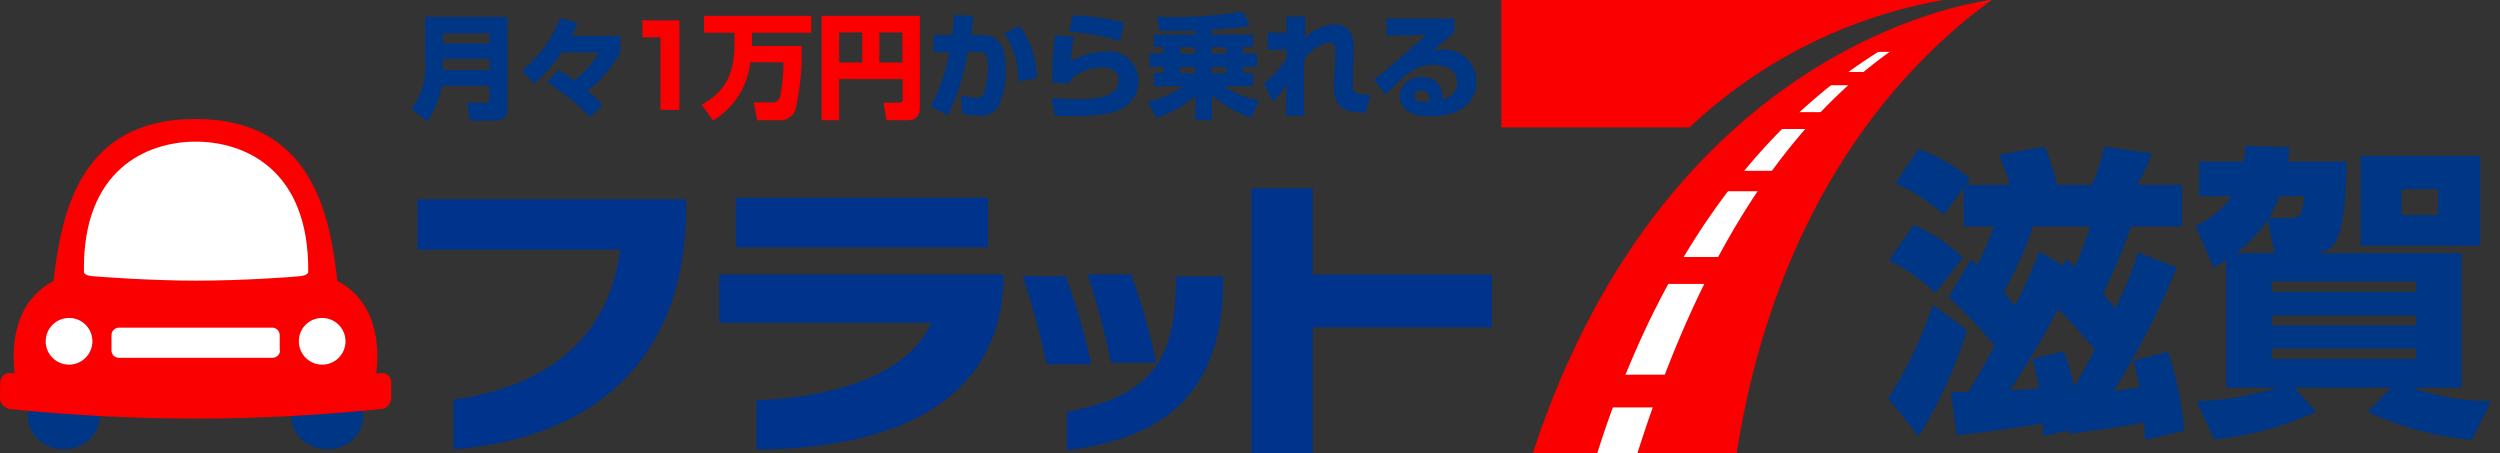 <svg xmlns="http://www.w3.org/2000/svg" width="220.701" height="40.002" viewBox="0 0 220.701 40.002">
  <rect x="0" y="0" width="220.701" height="40.002" fill="#333333" stroke="none"/>
  <g id="グループ_250" data-name="グループ 250" transform="translate(-188 -39)">
    <g id="グループ_7" data-name="グループ 7" transform="translate(188 39)">
      <g id="f7logo" transform="translate(0)">
        <path id="パス_1" data-name="パス 1" d="M131.976,83.561V79.183c8.584-1.173,13.82-5.78,14.707-13.248H128.8V61.5h23.721v.6C152.549,76.493,143.393,82.7,131.976,83.561Z" transform="translate(-91.946 -43.903)" fill="#00338b"/>
        <path id="パス_2" data-name="パス 2" d="M225.191,83.233V78.883c8.183-.343,13.677-2.833,15.423-6.839H221.9V67.781h25.094v.658C246.679,77.224,240.07,83.118,225.191,83.233Zm-1.831-17.855V61h22.261v4.378Z" transform="translate(-158.407 -43.546)" fill="#00338b"/>
        <path id="パス_3" data-name="パス 3" d="M317.617,92.626a64.942,64.942,0,0,0-2.117-7.783h3.806a61.2,61.2,0,0,1,2.26,7.783h-3.949Zm1.8,7.583V96.832c7.44-1.431,9.585-4.55,9.614-11.56v-.4h4.178v.458C333.126,95.373,327.8,99.178,319.42,100.208Zm3.891-7.726a70.071,70.071,0,0,0-2.06-7.783h3.834a52.467,52.467,0,0,1,2.2,7.783h-3.977Z" transform="translate(-225.225 -60.464)" fill="#00338b"/>
        <path id="パス_4" data-name="パス 4" d="M391.508,70.375v11.1H386.1V58.1h5.408v7.611h15.823v4.664Z" transform="translate(-275.624 -41.476)" fill="#00338b"/>
        <path id="パス_5" data-name="パス 5" d="M479.824,11.245A43.56,43.56,0,0,1,502.229,0H463.2V11.245Z" transform="translate(-330.663)" fill="#fb0000"/>
        <g id="グループ_1" data-name="グループ 1" transform="translate(36.31 1.03)">
          <path id="パス_6" data-name="パス 6" d="M133.8,11.295H129.59a8,8,0,0,1-1.288,3.119l-1.4-1.087a6.008,6.008,0,0,0,1.23-3.92V5.2h7.239v8.183a.946.946,0,0,1-.944.973h-2.346l-.258-1.574h1.688a.269.269,0,0,0,.286-.286Zm-4.12-3.748h4.12V6.659h-4.12Zm0,2.346h4.12V8.92h-4.12Z" transform="translate(-126.9 -4.742)" fill="#003686"/>
          <path id="パス_7" data-name="パス 7" d="M167.037,14.356a19.242,19.242,0,0,0-3.806-3.09l1-1.116c.429.286.83.544,1.4.944a8.581,8.581,0,0,0,2.175-2.461h-3.262a16.253,16.253,0,0,1-2.432,2.747L161,10.235A10.939,10.939,0,0,0,164.376,5.6l1.545.4a9.6,9.6,0,0,1-.515,1.173H169.7V8.633a11.839,11.839,0,0,1-2.89,3.4,12.711,12.711,0,0,1,1.316,1.23Z" transform="translate(-151.243 -5.028)" fill="#003686"/>
          <path id="パス_8" data-name="パス 8" d="M201.462,6.3v7.9H199.8V7.788h-1.6V6.3Z" transform="translate(-177.799 -5.527)" fill="#fb0000"/>
          <path id="パス_9" data-name="パス 9" d="M220.792,9.02a6.935,6.935,0,0,1-3.291,5.122l-1-1.4c2.146-1.2,2.89-2.8,2.89-5.379V6.388H216.7V4.9h9.471V6.388h-5.236V7.561h4.378a21.958,21.958,0,0,1-.515,5.522,1.364,1.364,0,0,1-1.345,1.03h-2.06l-.286-1.574h1.631a.645.645,0,0,0,.687-.544,15,15,0,0,0,.286-3h-2.919Z" transform="translate(-190.862 -4.528)" fill="#fb0000"/>
          <path id="パス_10" data-name="パス 10" d="M260.625,10.48h-5.58v3.634H253.5V4.9h8.67v8.04c0,.458-.086,1.173-1.087,1.173h-1.86l-.258-1.545h1.373c.286,0,.315-.172.315-.315V10.48Zm-5.58-1.459h2.032V6.359h-2.032Zm3.548,0h2.032V6.359h-2.032Z" transform="translate(-217.275 -4.528)" fill="#fb0000"/>
          <path id="パス_11" data-name="パス 11" d="M290.877,4.686c-.029.458-.086.973-.2,1.688h.858c1.688,0,2.2,1.087,2.2,3.033a7.073,7.073,0,0,1-.715,3.4,1.885,1.885,0,0,1-1.545.687,8.543,8.543,0,0,1-1.574-.172l-.115-1.574c.916.143,1.288.172,1.345.172a.648.648,0,0,0,.687-.429,8.751,8.751,0,0,0,.343-2.4c0-.916-.229-1.23-.916-1.23h-.858a20.66,20.66,0,0,1-1.745,5.608L287.1,12.7a16.3,16.3,0,0,0,1.66-4.807h-1.4V6.374h1.66c.086-.83.114-1.145.143-1.774Zm3.949,5.78a6.879,6.879,0,0,0-1.23-4.235l1.373-.658a8.059,8.059,0,0,1,1.517,4.607Z" transform="translate(-241.261 -4.314)" fill="#003686"/>
          <path id="パス_12" data-name="パス 12" d="M326.374,6.66a15.933,15.933,0,0,0-.258,2.175,6.2,6.2,0,0,1,3.119-.858,2.569,2.569,0,0,1,2.833,2.575,2.637,2.637,0,0,1-1.574,2.518c-.486.229-1.288.6-4.235.6-.916,0-1.145,0-1.545-.029l-.315-1.574a19.388,19.388,0,0,0,2.318.114c2.861,0,3.605-.687,3.605-1.66,0-1.087-1.173-1.145-1.431-1.145a4.1,4.1,0,0,0-2.833,1.116v.286l-1.574-.057a27.434,27.434,0,0,1,.229-4.178Zm4.092.4a16.942,16.942,0,0,0-4.492-.8l.258-1.459a18.232,18.232,0,0,1,4.578.629Z" transform="translate(-267.889 -4.457)" fill="#003686"/>
          <path id="パス_13" data-name="パス 13" d="M358.278,5.26c-.572.029-1.059.029-1.717.029h-1.4l-.257-1.23a42.177,42.177,0,0,0,7.611-.458l.6,1.259a30.334,30.334,0,0,1-3.376.315v.458H363.4V6.719h-.887v.572h1.23V8.464h-1.23v.544h.887v1.173h-2.6a8.843,8.843,0,0,0,3.147,1.259l-.715,1.517a9.447,9.447,0,0,1-3.462-2v2.2h-1.459V11.039a10.469,10.469,0,0,1-3.434,1.946l-.773-1.431a9.8,9.8,0,0,0,3.176-1.373h-2.632V9.008h.858V8.464h-1.259V7.291H355.5V6.719h-.858V5.632h3.634Zm-1.316,1.488V7.32h1.316V6.747Zm0,1.745v.544h1.316V8.493Zm2.776-1.745V7.32h1.288V6.747Zm0,1.745v.544h1.288V8.493Z" transform="translate(-289.09 -3.6)" fill="#003686"/>
          <path id="パス_14" data-name="パス 14" d="M393.634,5.129c0,.086-.029,1.66-.057,1.86a4.361,4.361,0,0,1,2.632-1.2c1.774,0,1.717,1.717,1.717,2.232l-.086,2.833c-.029,1.116.2,1.116,1.574,1.145l-.458,1.6c-1.087-.057-2.089-.114-2.518-.944a3.658,3.658,0,0,1-.258-1.574l.114-2.661c.029-.572,0-1-.515-1-.143,0-1.116.029-2.232,1.431,0,.458-.029,1.2-.029,2.232,0,1.373.029,2.146.057,2.775h-1.631c0-.429.029-2.375.029-2.775a7.236,7.236,0,0,1-1.2,1.545L390,10.994a9.017,9.017,0,0,0,1.974-2.175v-.8l-1.66.029V6.531h1.66V5.1h1.66Z" transform="translate(-314.718 -4.671)" fill="#003686"/>
          <path id="パス_15" data-name="パス 15" d="M431,5.7V6.93c-1.517,1.288-1.6,1.373-1.917,1.631a2.463,2.463,0,0,1,.887-.114,2.82,2.82,0,0,1,2.976,2.861c0,1.66-1.259,3.033-4.149,3.033-2.6,0-2.632-1.6-2.632-1.831a1.807,1.807,0,0,1,1.974-1.631,1.663,1.663,0,0,1,1.8,1.66,1.513,1.513,0,0,1-.029.343c.858-.258,1.345-.744,1.345-1.517,0-.6-.372-1.574-2.089-1.574-1.6,0-2.4.773-4.263,2.632l-1-1.316c.83-.629,1.2-.944,4.635-3.949l-3.519.057V5.7Zm-2.2,7.125c0-.057-.029-.773-.715-.773-.372,0-.629.2-.629.486,0,.515.715.544.944.544a1.632,1.632,0,0,0,.372-.029C428.764,12.968,428.793,12.911,428.793,12.825Z" transform="translate(-338.918 -5.099)" fill="#003686"/>
        </g>
        <g id="グループ_3" data-name="グループ 3" transform="translate(135.313)">
          <path id="パス_16" data-name="パス 16" d="M490.9,40h-18C485.118,2.89,513.388,0,513.388,0,502.515,7.955,493.816,21.317,490.9,40Z" transform="translate(-472.9 0)" fill="#fb0000"/>
          <g id="グループ_2" data-name="グループ 2" transform="translate(5.694)">
            <path id="パス_17" data-name="パス 17" d="M527.565,0c-9.214,2.833-25.752,11.617-34.765,40h3.548c3.634-11.417,9.986-26.639,22.233-35.395A38.88,38.88,0,0,1,527.565,0" transform="translate(-492.8)" fill="#fff"/>
          </g>
          <path id="パス_18" data-name="パス 18" d="M585.148,4.578,581.8,3.806l3.548-2.146L591.1,0Z" transform="translate(-550.64)" fill="#fb0000"/>
          <rect id="長方形_1" data-name="長方形 1" width="4.778" height="0.916" transform="translate(29.729 3.663)" fill="#fb0000"/>
          <rect id="長方形_2" data-name="長方形 2" width="6.066" height="1.173" transform="translate(25.294 6.352)" fill="#fb0000"/>
          <rect id="長方形_3" data-name="長方形 3" width="7.726" height="1.488" transform="translate(20.172 9.9)" fill="#fb0000"/>
          <rect id="長方形_4" data-name="長方形 4" width="9.357" height="1.803" transform="translate(14.993 15.079)" fill="#fb0000"/>
          <rect id="長方形_5" data-name="長方形 5" width="12.447" height="2.375" transform="translate(8.613 22.69)" fill="#fb0000"/>
          <rect id="長方形_6" data-name="長方形 6" width="15.051" height="2.89" transform="translate(3.176 33.077)" fill="#fb0000"/>
        </g>
        <g id="グループ_6" data-name="グループ 6" transform="translate(0 10.501)">
          <ellipse id="楕円形_1" data-name="楕円形 1" cx="3.176" cy="2.89" rx="3.176" ry="2.89" transform="translate(2.461 23.377)" fill="#003686"/>
          <ellipse id="楕円形_2" data-name="楕円形 2" cx="3.176" cy="2.89" rx="3.176" ry="2.89" transform="translate(25.723 23.377)" fill="#003686"/>
          <path id="パス_19" data-name="パス 19" d="M35.917,60.878s2.06-7.153-3.119-9.872C32.14,45.313,30.653,36.7,20.266,36.7S8.42,45.284,7.733,51.007c-5.15,2.718-3.119,9.872-3.119,9.872Z" transform="translate(-3.012 -36.7)" fill="#fb0000" fill-rule="evenodd"/>
          <path id="パス_20" data-name="パス 20" d="M35.765,43.7c4.292,0,10.015,2.432,9.929,11.5,0,0,.029.286-.687.372-.744.086-5.093.4-9.214.4s-8.5-.343-9.214-.4c-.744-.086-.687-.372-.687-.372C25.75,46.132,31.473,43.7,35.765,43.7Z" transform="translate(-18.483 -41.697)" fill="#fff" fill-rule="evenodd"/>
          <path id="パス_21" data-name="パス 21" d="M92.2,100.16a2.06,2.06,0,1,0,2.06-2.06A2.046,2.046,0,0,0,92.2,100.16Z" transform="translate(-65.818 -80.531)" fill="#fff" fill-rule="evenodd"/>
          <path id="パス_22" data-name="パス 22" d="M18.22,100.16a2.06,2.06,0,1,1-2.06-2.06A2.046,2.046,0,0,1,18.22,100.16Z" transform="translate(-10.066 -80.531)" fill="#fff" fill-rule="evenodd"/>
          <g id="グループ_4" data-name="グループ 4" transform="translate(0 22.427)">
            <path id="パス_23" data-name="パス 23" d="M34.536,117.289a.99.99,0,0,1-.887.973,160.728,160.728,0,0,1-32.762,0A1.012,1.012,0,0,1,0,117.289c0-.458,0-.944.029-1.4a.815.815,0,0,1,.916-.8,159.891,159.891,0,0,0,32.677,0,.813.813,0,0,1,.916.8C34.536,116.373,34.536,116.831,34.536,117.289Z" transform="translate(0 -115.08)" fill="#fb0000" fill-rule="evenodd"/>
          </g>
          <g id="グループ_5" data-name="グループ 5" transform="translate(9.843 18.427)">
            <path id="パス_24" data-name="パス 24" d="M49.279,103.1a.666.666,0,0,1-.658.658H35.058a.648.648,0,0,1-.658-.658v-1.345a.666.666,0,0,1,.658-.658H48.592a.666.666,0,0,1,.658.658V103.1Z" transform="translate(-34.4 -101.1)" fill="#fff" fill-rule="evenodd"/>
          </g>
        </g>
      </g>
    </g>
    <path id="交差_1" data-name="交差 1" d="M42.327,23.747l2.079-2.133H35.847l1.944,2.133A29.651,29.651,0,0,1,28.8,26.2l-1.593-3.375a27.637,27.637,0,0,0,7.155-1.215H29.826V10.354A8.543,8.543,0,0,1,28.719,11L27.126,7.331a7.863,7.863,0,0,0,3.213-2.619H27.45V1.661h3.942c.081-.486.108-.837.162-1.4l3.861.135a9.142,9.142,0,0,1-.135,1.269h5.184c-.135,7.56-1.107,7.749-2.673,8.073H50.616v11.88H46.269A20.136,20.136,0,0,0,53.208,22.8l-1.674,3.429A27.737,27.737,0,0,1,42.327,23.747Zm-8.478-4.671H46.593v-.918H33.849Zm0-2.943H46.593v-.891H33.849Zm0-2.97H46.593v-.918H33.849Zm-3.1-3.429h3.375l-.648-2.916A12.134,12.134,0,0,1,30.744,9.734Zm2.835-3.078h1.728c.918,0,1.188,0,1.431-1.944H34.524A9.156,9.156,0,0,1,33.579,6.655ZM22.563,24.691c-1.485.324-4.7.756-6.588,1l-.054-.3-2.214.513c0-.162-.054-.945-.081-1.134-.351.081-5.346.864-7.587,1.026l-.513-3.834c.621.027.972.054,1.512.054.621-.945,1.593-2.7,2.349-4.077a36.106,36.106,0,0,0-4.05-4.293L7.281,10.3c.3.243.351.3.594.486a33.877,33.877,0,0,0,1.458-3.4H6.66V3.956l-1.755,2.4A17.981,17.981,0,0,0,.639,3.551l2.052-3A14.732,14.732,0,0,1,7.227,3.173l-.378.54h3.888c-.135-.594-.837-2.4-.945-2.646l4-.729A17.647,17.647,0,0,1,14.9,3.713h3.078A16.15,16.15,0,0,0,19.053.338l4.239.594A18.8,18.8,0,0,1,22,3.713h3.942V7.385H21.456a59.561,59.561,0,0,1-2.484,5.94c.3.324.621.7,1.08,1.269A36.849,36.849,0,0,0,22.077,9.68L25.479,11A68.749,68.749,0,0,1,19.89,21.911c.324-.054,1.917-.27,2.268-.324a19.714,19.714,0,0,0-.513-2.376l3.051-.756a27.6,27.6,0,0,1,1.431,6.966l-3.429.81C22.671,25.745,22.644,25.34,22.563,24.691ZM10.737,21.857c.4-.027,2.187-.135,2.565-.189-.189-1.134-.4-1.971-.567-2.619l2.754-.621a16.923,16.923,0,0,1,.918,3.105c.972-1.62,1.485-2.619,1.836-3.294-.486-.567-1.89-2.241-3.267-3.564A72.72,72.72,0,0,1,10.737,21.857Zm-.54-8.667c.3.324.648.756,1,1.188A49.632,49.632,0,0,0,13.329,9.6l2.106,1.242.27-.567c.405.324.513.432.81.648.54-1.3.918-2.349,1.323-3.537H12.789A34.746,34.746,0,0,1,10.2,13.189ZM-.009,22.559A36.426,36.426,0,0,0,3.933,14.3l3.024,2.241a40.281,40.281,0,0,1-4.266,9.369ZM.072,10.382,2.232,7.25a14.451,14.451,0,0,1,4.347,2.889l-2.4,3.132A17.118,17.118,0,0,0,.072,10.382Zm41.634-1.3V1.148H52.263V9.085Zm3.618-2.7h3.213V4.09H45.324Z" transform="translate(354.692 51.606)" fill="#003686" stroke="rgba(0,0,0,0)" stroke-width="1"/>
  </g>
</svg>

